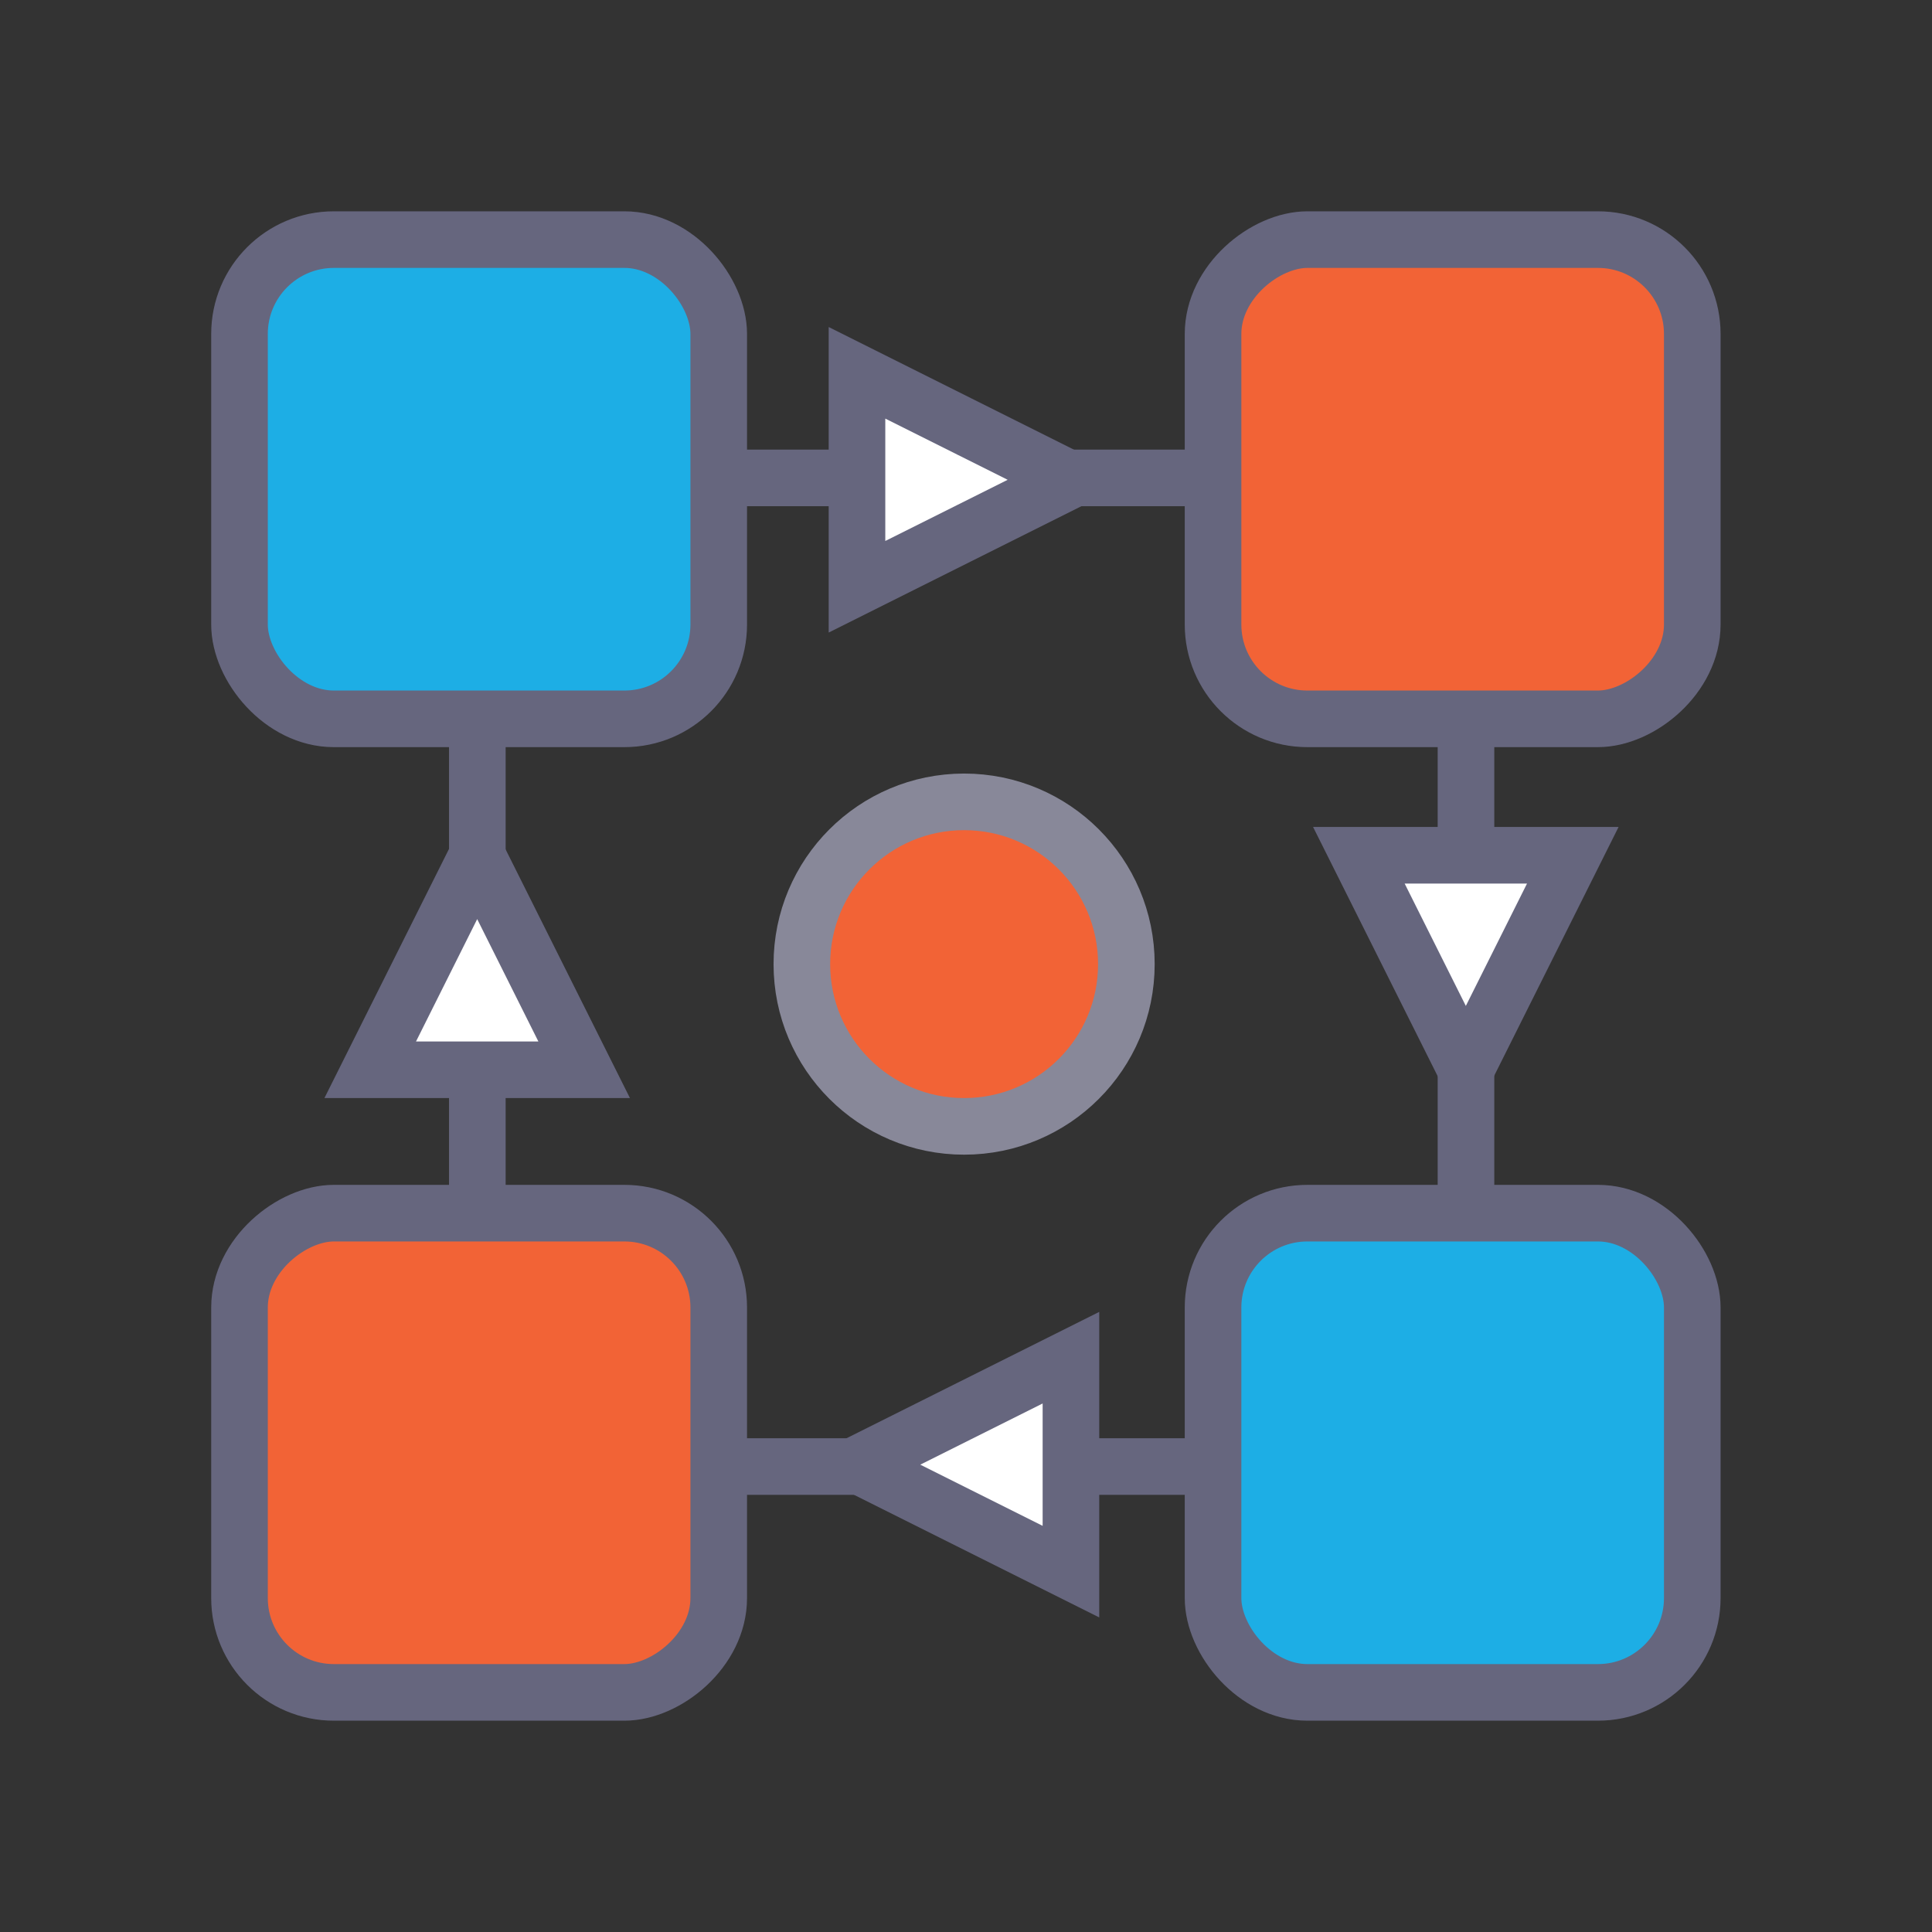 <svg id="ICON" viewBox="0 0 512 512" xmlns="http://www.w3.org/2000/svg"><rect x="0" y="0" width="512" height="512" fill="#333333" stroke="none"/><defs><style>.cls-1{fill:none;}.cls-1,.cls-2,.cls-3,.cls-4{stroke:#66667e;}.cls-1,.cls-2,.cls-3,.cls-4,.cls-5{stroke-linecap:round;stroke-linejoin:round;stroke-width:15px;}.cls-2{fill:#5f9ccb;}.cls-3{fill:#b0cbe0;}.cls-4{fill:#fff;}.cls-5{fill:#f4e146;stroke:#889;}</style></defs><title></title><rect height="262" width="262" x="126.5" y="126.65" stroke="#66667e" stroke-width="15px" original-stroke="#66667e" fill="none"></rect><rect height="127" rx="25" ry="25" width="127" x="63.47" y="63.5" stroke="#66667e" stroke-width="15px" original-stroke="#66667e" fill="#1daee5" opacity="1" original-fill="#1daee5"></rect><rect height="127" rx="25" ry="25" width="127" x="321.47" y="321.5" stroke="#66667e" stroke-width="15px" original-stroke="#66667e" fill="#1daee5" opacity="1" original-fill="#1daee5"></rect><rect height="127" rx="25" ry="25" transform="translate(511.97 -257.97) rotate(90)" width="127" x="321.47" y="63.5" stroke="#66667e" stroke-width="15px" original-stroke="#66667e" fill="#f26336" opacity="1" original-fill="#f26336"></rect><rect height="127" rx="25" ry="25" transform="translate(511.97 258.03) rotate(90)" width="127" x="63.47" y="321.5" stroke="#66667e" stroke-width="15px" original-stroke="#66667e" fill="#f26336" opacity="1" original-fill="#f26336"></rect><polygon points="154.81 283.5 98.11 283.5 126.46 226.8 154.81 283.5" stroke="#66667e" stroke-width="15px" original-stroke="#66667e" fill="#ffffff" opacity="1" original-fill="#ffffff"></polygon><polygon points="360.11 226.65 416.81 226.65 388.46 283.35 360.11 226.65" stroke="#66667e" stroke-width="15px" original-stroke="#66667e" fill="#ffffff" opacity="1" original-fill="#ffffff"></polygon><polygon points="227.11 155.5 227.11 98.8 283.81 127.15 227.11 155.5" stroke="#66667e" stroke-width="15px" original-stroke="#66667e" fill="#ffffff" opacity="1" original-fill="#ffffff"></polygon><polygon points="283.81 359.8 283.81 416.5 227.11 388.15 283.81 359.8" stroke="#66667e" stroke-width="15px" original-stroke="#66667e" fill="#ffffff" opacity="1" original-fill="#ffffff"></polygon><circle cx="255.5" cy="255.5" r="43" stroke="#888899" stroke-width="15px" original-stroke="#888899" fill="#f26336" opacity="1" original-fill="#f4e146"></circle></svg>